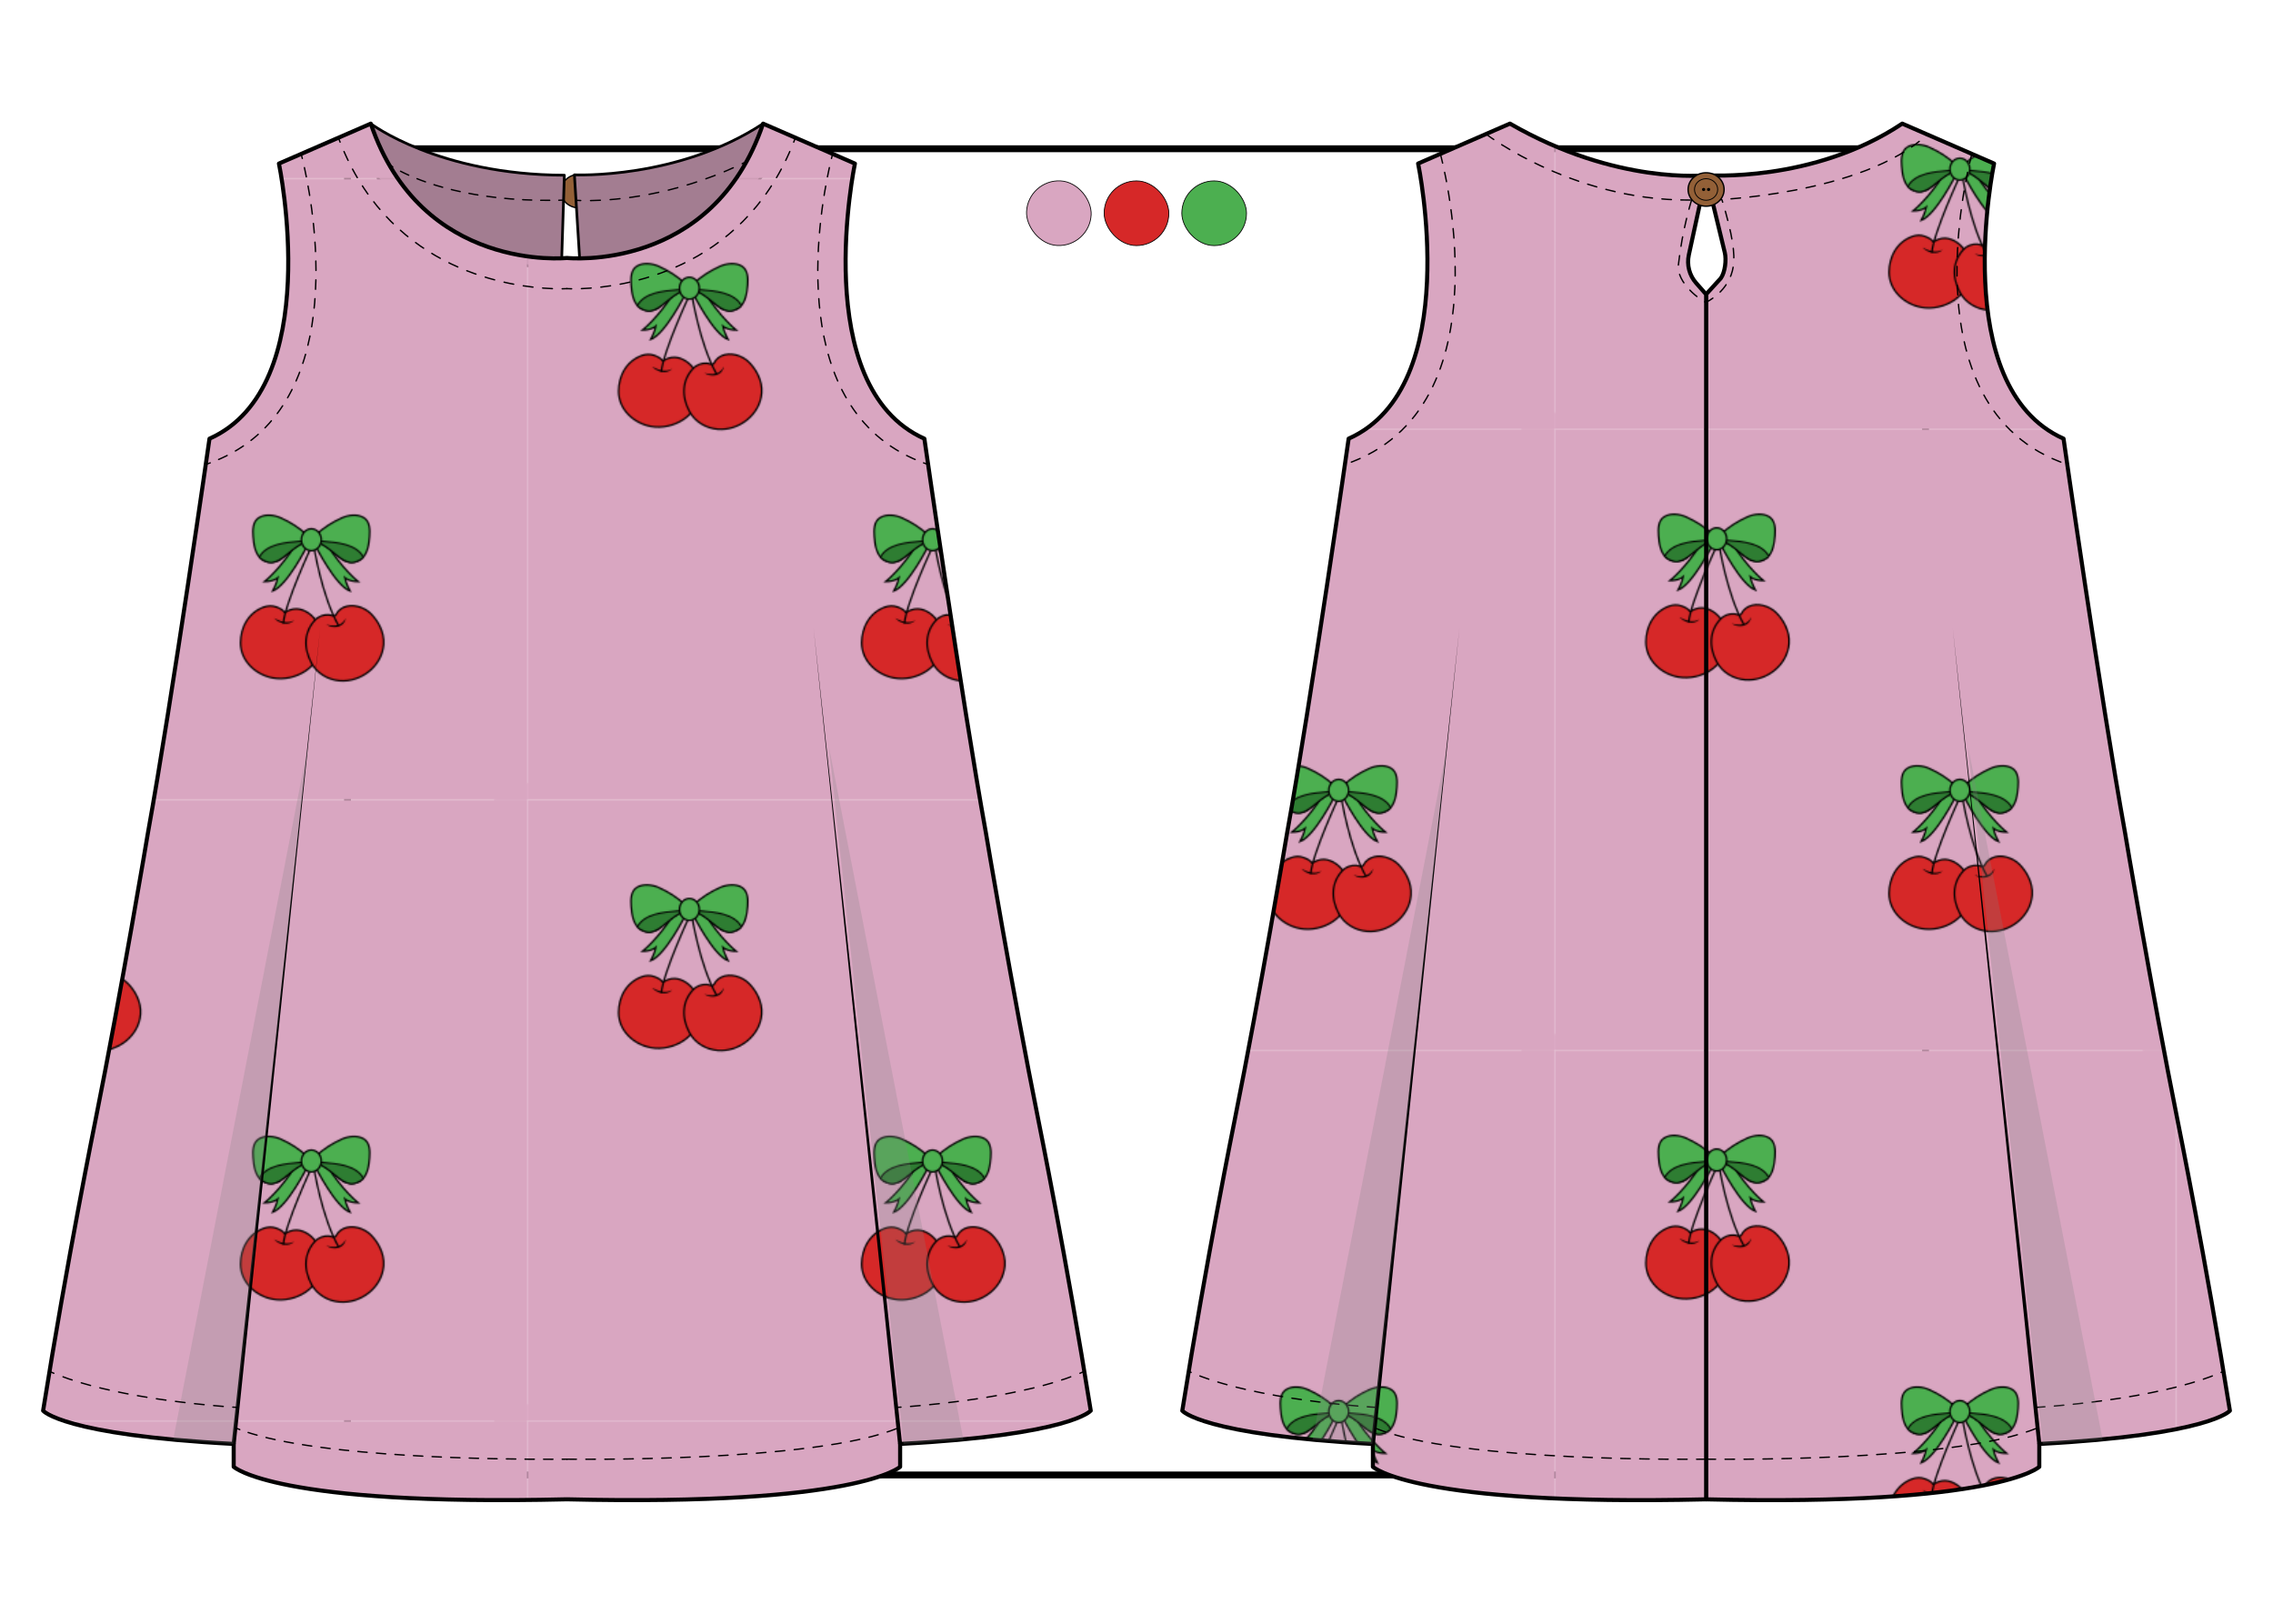 <?xml version="1.0" encoding="UTF-8"?> <svg xmlns="http://www.w3.org/2000/svg" xmlns:xlink="http://www.w3.org/1999/xlink" id="miniatura" viewBox="0 0 730.97 522.12"><defs><pattern id="Motivo_nuevo_2" data-name="Motivo nuevo 2" x="0" y="0" width="453.54" height="453.54" patternTransform="translate(-5892.05 1536.55) scale(.44)" patternUnits="userSpaceOnUse" viewBox="0 0 453.54 453.54"><g><rect width="453.54" height="453.54" fill="none"></rect><rect x="429.06" y="441.49" width="478.03" height="465.6" fill="#d9a6c1"></rect><rect x="-24.48" y="441.49" width="478.03" height="465.6" fill="#d9a6c1"></rect><rect x="429.06" y="-12.06" width="478.03" height="465.6" fill="#d9a6c1"></rect><g><rect x="-24.48" y="-12.06" width="478.03" height="465.6" fill="#d9a6c1"></rect><g><path d="M120.89,84.26s14.52,28.88,25.08,32.75c0,0-3.06-5.81-3.73-9.68,0,0,3.03,2.82,9.72,2.82,0,0-11.27-8.8-23.07-27.47l-9.33-3.89,1.33,5.47Z" fill="#4caf50" stroke="#000" stroke-miterlimit="10" stroke-width="1.21"></path><path d="M114.63,84.26s-14.52,28.88-25.08,32.75c0,0,3.06-5.81,3.73-9.68,0,0-3.03,2.82-9.72,2.82,0,0,11.27-8.8,23.07-27.47l9.33-3.89-1.33,5.47Z" fill="#4caf50" stroke="#000" stroke-miterlimit="10" stroke-width="1.21"></path><path d="M125.02,154.96c0,17.81-19.14,28.48-35.26,25.65-12.52-2.2-23.73-12.34-23.73-25.65,0-11.36,5.82-22.16,16.91-26.12,2.98-1.07,6.17-1.23,9.16-.12,2.12.79,5.26,2.04,6.15,4.32-.16-.41,3.44-1.96,3.92-2.14,1.6-.58,3.28-.89,4.98-.8,5.7.29,11.12,4.25,14.21,8.89s3.65,10.65,3.65,15.97Z" fill="#d62828" stroke="#000" stroke-miterlimit="10" stroke-width="1.21"></path><path d="M167.88,142.91c2,4.13,3.07,8.66,2.72,13.26-1.23,16.01-16.71,27.68-32.08,26.46-8.51-.67-16.69-5.34-20.83-13.19-5.61-10.61-5.47-22.52,2.86-31.21,2.53-2.65,6.2-3.98,9.86-3.77,1.33.08,3.8,1.2,4.68.63.83-.54,1.48-2.26,2.18-3.05,1.09-1.23,2.38-2.26,3.87-2.95,6.49-3.01,15.21-.44,20.21,4.63,2.62,2.65,4.89,5.78,6.54,9.19Z" fill="#d62828" stroke="#000" stroke-miterlimit="10" stroke-width="1.21"></path><path d="M120.89,76.16c5.51-5.16,12.3-9.46,19.17-12.53,4.69-2.1,11.29-2.96,15.91-.23,4.65,2.74,4.69,9.08,4.32,13.81-.44,5.57-1.31,12.65-5.99,16.49-3.93,3.22-9.83,3.14-14.02.35-2.38-1.58-15-13.66-17.72-11.55l-1.66-7.4" fill="#4caf50" stroke="#000" stroke-miterlimit="10" stroke-width="1.21"></path><path d="M123.33,80.91c.94-.19,1.95-.23,3.26-.13,9.58.77,24.03,1.88,29.17,11.48.37.69-6.89,5.39-10.37,3.74-4.85-.85-10-6.1-14.06-9.09-1.91-1.41-9.28-7.47-11.77-4.58,1.47-.7,2.57-1.18,3.77-1.42Z" fill="#2e7d32" stroke="#000" stroke-miterlimit="10" stroke-width="1.03"></path><path d="M114.63,76.16c-5.51-5.16-12.3-9.46-19.17-12.53-4.69-2.1-11.29-2.96-15.91-.23-4.65,2.74-4.69,9.08-4.32,13.81.44,5.57,1.31,12.65,5.99,16.49,3.93,3.22,9.83,3.14,14.02.35,2.38-1.58,15-13.66,17.72-11.55l1.66-7.4" fill="#4caf50" stroke="#000" stroke-miterlimit="10" stroke-width="1.21"></path><path d="M112.19,80.91c-.94-.19-1.95-.23-3.26-.13-9.58.77-24.03,1.88-29.17,11.48-.37.69,6.89,5.39,10.37,3.74,4.85-.85,10-6.1,14.06-9.09,1.91-1.41,9.28-7.47,11.77-4.58-1.47-.7-2.57-1.18-3.77-1.42Z" fill="#2e7d32" stroke="#000" stroke-miterlimit="10" stroke-width="1.03"></path><path d="M119.56,84.09s5.56,36.1,18.1,58.28" fill="none" stroke="#000" stroke-miterlimit="10" stroke-width="1.21"></path><path d="M128.61,141.49c5.91,1.63,11.21,1.32,14.37-4.58-1.32,6.94-9.14,8.16-14.37,4.58h0Z"></path><path d="M117.76,84.79s-18.8,39.97-20.56,56" fill="none" stroke="#000" stroke-miterlimit="10" stroke-width="1.21"></path><path d="M90.51,136.91c4.51,2.33,9.84,4.31,14.62,1.58-3.93,4.4-11.09,2.31-14.62-1.58h0Z"></path><ellipse cx="117.76" cy="79.6" rx="7.26" ry="8.01" fill="#4caf50" stroke="#000" stroke-miterlimit="10" stroke-width="1.21"></ellipse></g><g><path d="M298.59,268.09s14.52,28.88,25.08,32.75c0,0-3.06-5.81-3.73-9.68,0,0,3.03,2.82,9.72,2.82,0,0-11.27-8.8-23.07-27.47l-9.33-3.89,1.33,5.47Z" fill="#4caf50" stroke="#000" stroke-miterlimit="10" stroke-width="1.21"></path><path d="M292.33,268.09s-14.52,28.88-25.08,32.75c0,0,3.06-5.81,3.73-9.68,0,0-3.03,2.82-9.72,2.82,0,0,11.27-8.8,23.07-27.47l9.33-3.89-1.33,5.47Z" fill="#4caf50" stroke="#000" stroke-miterlimit="10" stroke-width="1.21"></path><path d="M302.72,338.79c0,17.81-19.14,28.48-35.26,25.65-12.52-2.2-23.73-12.34-23.73-25.65,0-11.36,5.82-22.16,16.91-26.12,2.98-1.07,6.17-1.23,9.16-.12,2.12.79,5.26,2.04,6.15,4.32-.16-.41,3.44-1.96,3.92-2.14,1.6-.58,3.28-.89,4.98-.8,5.7.29,11.12,4.25,14.21,8.89s3.65,10.65,3.65,15.97Z" fill="#d62828" stroke="#000" stroke-miterlimit="10" stroke-width="1.21"></path><path d="M345.58,326.74c2,4.13,3.07,8.66,2.72,13.26-1.23,16.01-16.71,27.68-32.08,26.46-8.51-.67-16.69-5.34-20.83-13.19-5.61-10.61-5.47-22.52,2.86-31.21,2.53-2.65,6.2-3.98,9.86-3.77,1.33.08,3.8,1.2,4.68.63.83-.54,1.48-2.26,2.18-3.05,1.09-1.23,2.38-2.26,3.87-2.95,6.49-3.01,15.21-.44,20.21,4.63,2.62,2.65,4.89,5.78,6.54,9.19Z" fill="#d62828" stroke="#000" stroke-miterlimit="10" stroke-width="1.21"></path><path d="M298.59,259.99c5.51-5.16,12.3-9.46,19.17-12.53,4.69-2.1,11.29-2.96,15.91-.23,4.65,2.74,4.69,9.08,4.32,13.81-.44,5.57-1.31,12.65-5.99,16.49-3.93,3.22-9.83,3.14-14.02.35-2.38-1.58-15-13.66-17.72-11.55l-1.66-7.4" fill="#4caf50" stroke="#000" stroke-miterlimit="10" stroke-width="1.21"></path><path d="M301.03,264.73c.94-.19,1.95-.23,3.26-.13,9.58.77,24.03,1.88,29.17,11.48.37.69-6.89,5.39-10.37,3.74-4.85-.85-10-6.1-14.06-9.09-1.91-1.41-9.28-7.47-11.77-4.58,1.47-.7,2.57-1.18,3.77-1.42Z" fill="#2e7d32" stroke="#000" stroke-miterlimit="10" stroke-width="1.03"></path><path d="M292.33,259.99c-5.51-5.16-12.3-9.46-19.17-12.53-4.69-2.1-11.29-2.96-15.91-.23-4.65,2.74-4.69,9.08-4.32,13.81.44,5.57,1.31,12.65,5.99,16.49,3.93,3.22,9.83,3.14,14.02.35,2.38-1.58,15-13.66,17.72-11.55l1.66-7.4" fill="#4caf50" stroke="#000" stroke-miterlimit="10" stroke-width="1.21"></path><path d="M289.89,264.73c-.94-.19-1.95-.23-3.26-.13-9.58.77-24.03,1.88-29.17,11.48-.37.69,6.89,5.39,10.37,3.74,4.85-.85,10-6.1,14.06-9.09,1.91-1.41,9.28-7.47,11.77-4.58-1.47-.7-2.57-1.18-3.77-1.42Z" fill="#2e7d32" stroke="#000" stroke-miterlimit="10" stroke-width="1.03"></path><path d="M297.26,267.92s5.56,36.1,18.1,58.28" fill="none" stroke="#000" stroke-miterlimit="10" stroke-width="1.21"></path><path d="M306.31,325.32c5.91,1.63,11.21,1.32,14.37-4.58-1.32,6.94-9.14,8.16-14.37,4.58h0Z"></path><path d="M295.46,268.62s-18.8,39.97-20.56,56" fill="none" stroke="#000" stroke-miterlimit="10" stroke-width="1.21"></path><path d="M268.21,320.74c4.51,2.33,9.84,4.31,14.62,1.58-3.93,4.4-11.09,2.31-14.62-1.58h0Z"></path><ellipse cx="295.46" cy="263.43" rx="7.26" ry="8.01" fill="#4caf50" stroke="#000" stroke-miterlimit="10" stroke-width="1.21"></ellipse></g></g></g></pattern><pattern id="Motivo_nuevo_2-2" data-name="Motivo nuevo 2" patternTransform="translate(-6022.67 1855.49) scale(.44)" xlink:href="#Motivo_nuevo_2"></pattern></defs><rect x="111.75" y="47.83" width="507.48" height="426.45" fill="none" stroke="#000" stroke-miterlimit="10" stroke-width="2.21"></rect><g><rect x="330.11" y="58.17" width="20.8" height="20.8" rx="10.4" ry="10.4" transform="translate(677.21 153.91) rotate(-177.16)" fill="#d9a6c1" stroke="#000" stroke-miterlimit="10" stroke-width=".25"></rect><rect x="355.09" y="58.17" width="20.8" height="20.8" rx="10.4" ry="10.4" transform="translate(730.97 137.14) rotate(180)" fill="#d62828" stroke="#000" stroke-miterlimit="10" stroke-width=".25"></rect><rect x="380.06" y="58.17" width="20.8" height="20.8" rx="10.4" ry="10.4" transform="translate(780.92 137.14) rotate(180)" fill="#4caf50" stroke="#000" stroke-miterlimit="10" stroke-width=".25"></rect></g><path d="M548.66,56.34s34.36,2.58,63.08-16.59l29.53,12.84s-15.06,71.76,22.34,88.46c0,0,11.94,83.35,19.81,126.9,0,0,8.41,50.2,16.92,92.61,0,0,9.04,44.62,16.77,93.06,0,0-6.31,7.79-61.3,10.69v7.35s-13.17,12.69-107.16,10.46V94.65l4.75-5.19c1.38-1.95,1.83-5.93,1.27-8.26l-6.02-24.86Z" fill="url(#Motivo_nuevo_2)" stroke="#000" stroke-linejoin="round" stroke-width="1.31"></path><polygon points="627.99 202.05 656.47 464.23 655.17 464.37 627.99 202.05 627.99 202.05"></polygon><path d="M548.66,469.2s80.08,1.21,106.61-10.08" fill="none" stroke="#000" stroke-dasharray="3.05" stroke-linecap="round" stroke-miterlimit="10" stroke-width=".44"></path><path d="M654.57,452.56s39.42-2.12,60.48-11.59" fill="none" stroke="#000" stroke-dasharray="3.05" stroke-linecap="round" stroke-miterlimit="10" stroke-width=".44"></path><path d="M634.13,49.48s-22.66,81.89,30.68,99.86" fill="none" stroke="#000" stroke-dasharray="3.05" stroke-linecap="round" stroke-miterlimit="10" stroke-width=".44"></path><path d="M548.66,56.34s-28.72,3.25-63.08-16.59l-29.53,12.84s15.06,71.76-22.34,88.46c0,0-11.94,83.35-19.81,126.9,0,0-8.41,50.2-16.92,92.61,0,0-9.04,44.62-16.77,93.06,0,0,6.31,7.79,61.3,10.69v7.35s13.17,12.69,107.16,10.46V94.65l-3.21-3.64c-2.18-2.47-3.05-5.83-2.35-9.04l5.57-25.62Z" fill="url(#Motivo_nuevo_2)" stroke="#000" stroke-linejoin="round" stroke-width="1.31"></path><polygon points="440.86 464.23 469.33 202.05 442.16 464.37 440.86 464.23 440.86 464.23"></polygon><path d="M548.66,469.2s-80.08,1.21-106.61-10.08" fill="none" stroke="#000" stroke-dasharray="3.05" stroke-linecap="round" stroke-miterlimit="10" stroke-width=".44"></path><path d="M442.75,452.56s-39.42-2.12-60.48-11.59" fill="none" stroke="#000" stroke-dasharray="3.05" stroke-linecap="round" stroke-miterlimit="10" stroke-width=".44"></path><path d="M463.2,49.48s22.66,81.89-30.68,99.86" fill="none" stroke="#000" stroke-dasharray="3.05" stroke-linecap="round" stroke-miterlimit="10" stroke-width=".44"></path><path d="M477.88,43.1s29.62,22.83,69.07,21.14" fill="none" stroke="#000" stroke-dasharray="3.05" stroke-linecap="round" stroke-miterlimit="10" stroke-width=".44"></path><path d="M550.6,64.33s48.16-1.52,69.21-21.08" fill="none" stroke="#000" stroke-dasharray="3.05" stroke-linecap="round" stroke-miterlimit="10" stroke-width=".44"></path><polygon points="465.27 240.34 422.07 462.91 441.32 464.29 465.27 240.34" fill="#848484" opacity=".24"></polygon><path d="M543.99,64.33s-2.99,9.36-4.24,20.86c-.63,5.81,7.2,11.44,8.82,12.05,0,0,7.67-3.41,8.86-11.71.54-3.77-.15-9.81-3.64-21.2" fill="none" stroke="#000" stroke-dasharray="3.05" stroke-linecap="round" stroke-miterlimit="10" stroke-width=".44"></path><ellipse cx="548.66" cy="60.93" rx="5.79" ry="5.38" fill="#936037" stroke="#000" stroke-miterlimit="10" stroke-width=".44"></ellipse><ellipse cx="548.66" cy="60.93" rx="3.73" ry="3.47" fill="#936037" stroke="#000" stroke-miterlimit="10" stroke-width=".28"></ellipse><g><circle cx="547.87" cy="60.93" r=".3" stroke="#000" stroke-miterlimit="10" stroke-width=".44"></circle><circle cx="549.46" cy="60.93" r=".3" stroke="#000" stroke-miterlimit="10" stroke-width=".44"></circle></g><ellipse cx="186.17" cy="61.46" rx="5.79" ry="5.38" fill="#936037" stroke="#000" stroke-miterlimit="10" stroke-width=".44"></ellipse><path d="M186.61,86.39l-1.89-30.17s33.28,1.56,60.67-16.47l3.23,11.58-12.8,18.81s-20.26,12.69-20.93,13.36-28.27,2.89-28.27,2.89Z" fill="#a37d91" stroke="#000" stroke-linejoin="round" stroke-width=".87"></path><path d="M119.23,39.75s21.63,16.47,62.26,16.59l-1,31.5-34.17-7.46-24.71-22.82-2.37-17.81Z" fill="#a37d91" stroke="#000" stroke-linejoin="round" stroke-width=".87"></path><path d="M350.76,453.61s-6.31,7.8-61.29,10.69v7.35s-13.18,12.69-107.16,10.46c-93.99,2.23-107.16-10.46-107.16-10.46v-7.35c-54.99-2.89-61.29-10.69-61.29-10.69,7.73-48.44,16.77-93.05,16.77-93.05,8.51-42.41,16.92-92.61,16.92-92.61,7.88-43.54,19.82-126.89,19.82-126.89,37.4-16.7,22.33-88.46,22.33-88.46l29.54-12.84c16.25,48.08,63.08,43.19,63.08,43.19,0,0,46.82,4.9,63.08-43.19l29.53,12.84s-15.06,71.76,22.34,88.46c0,0,11.94,83.35,19.81,126.89,0,0,8.41,50.2,16.92,92.61,0,0,9.04,44.62,16.77,93.05Z" fill="url(#Motivo_nuevo_2-2)" stroke="#000" stroke-linejoin="round" stroke-width="1.31"></path><polygon points="261.64 202.05 290.11 464.23 288.81 464.37 261.64 202.05 261.64 202.05"></polygon><polygon points="74.5 464.23 102.98 202.05 75.8 464.37 74.5 464.23 74.5 464.23"></polygon><polygon points="98.91 240.34 55.71 462.91 74.96 464.29 98.91 240.34" fill="#848484" opacity=".24"></polygon><polygon points="266.62 240.34 309.82 462.91 290.57 464.29 266.62 240.34" fill="#848484" opacity=".24"></polygon><polygon points="632.97 240.34 676.18 462.91 656.93 464.29 632.97 240.34" fill="#848484" opacity=".24"></polygon><g><g><path d="M288.22,452.56s.54-.03,1.52-.09" fill="none" stroke="#000" stroke-linecap="round" stroke-miterlimit="10" stroke-width=".44"></path><path d="M292.82,452.24c10.41-.83,36.17-3.46,53.04-10.08" fill="none" stroke="#000" stroke-dasharray="3.09 3.09" stroke-linecap="round" stroke-miterlimit="10" stroke-width=".44"></path><path d="M347.3,441.58c.47-.2.94-.4,1.4-.61" fill="none" stroke="#000" stroke-linecap="round" stroke-miterlimit="10" stroke-width=".44"></path></g><g><path d="M182.31,92.81s.54.04,1.52.05" fill="none" stroke="#000" stroke-linecap="round" stroke-miterlimit="10" stroke-width=".44"></path><path d="M186.97,92.81c13.22-.49,51.07-5.5,67.69-45.65" fill="none" stroke="#000" stroke-dasharray="3.14 3.14" stroke-linecap="round" stroke-miterlimit="10" stroke-width=".44"></path><path d="M255.25,45.7c.18-.47.37-.95.55-1.43" fill="none" stroke="#000" stroke-linecap="round" stroke-miterlimit="10" stroke-width=".44"></path></g><g><path d="M267.77,49.48s-.14.52-.38,1.47" fill="none" stroke="#000" stroke-linecap="round" stroke-miterlimit="10" stroke-width=".44"></path><path d="M266.71,53.9c-3.71,16.9-13.69,77.33,28.88,94.39" fill="none" stroke="#000" stroke-dasharray="3.03 3.03" stroke-linecap="round" stroke-miterlimit="10" stroke-width=".44"></path><path d="M297.02,148.84c.47.17.95.34,1.44.51" fill="none" stroke="#000" stroke-linecap="round" stroke-miterlimit="10" stroke-width=".44"></path></g><g><path d="M182.31,469.2s-.53,0-1.52.02" fill="none" stroke="#000" stroke-linecap="round" stroke-miterlimit="10" stroke-width=".44"></path><path d="M177.81,469.23c-16.59.05-74.61-.4-99.29-9.03" fill="none" stroke="#000" stroke-dasharray="2.99 2.99" stroke-linecap="round" stroke-miterlimit="10" stroke-width=".44"></path><path d="M77.11,459.69c-.49-.19-.96-.38-1.41-.57" fill="none" stroke="#000" stroke-linecap="round" stroke-miterlimit="10" stroke-width=".44"></path></g><g><path d="M76.39,452.56s-.54-.03-1.52-.09" fill="none" stroke="#000" stroke-linecap="round" stroke-miterlimit="10" stroke-width=".44"></path><path d="M71.79,452.24c-10.41-.83-36.17-3.46-53.04-10.08" fill="none" stroke="#000" stroke-dasharray="3.09 3.09" stroke-linecap="round" stroke-miterlimit="10" stroke-width=".44"></path><path d="M17.31,441.58c-.47-.2-.94-.4-1.4-.61" fill="none" stroke="#000" stroke-linecap="round" stroke-miterlimit="10" stroke-width=".44"></path></g><g><path d="M182.31,92.81s-.54.04-1.52.05" fill="none" stroke="#000" stroke-linecap="round" stroke-miterlimit="10" stroke-width=".44"></path><path d="M177.65,92.81c-13.22-.49-51.07-5.5-67.69-45.65" fill="none" stroke="#000" stroke-dasharray="3.14 3.14" stroke-linecap="round" stroke-miterlimit="10" stroke-width=".44"></path><path d="M109.37,45.7c-.18-.47-.37-.95-.55-1.43" fill="none" stroke="#000" stroke-linecap="round" stroke-miterlimit="10" stroke-width=".44"></path></g><g><path d="M96.84,49.48s.14.52.38,1.47" fill="none" stroke="#000" stroke-linecap="round" stroke-miterlimit="10" stroke-width=".44"></path><path d="M97.9,53.9c3.71,16.9,13.69,77.33-28.88,94.39" fill="none" stroke="#000" stroke-dasharray="3.03 3.03" stroke-linecap="round" stroke-miterlimit="10" stroke-width=".44"></path><path d="M67.6,148.84c-.47.17-.95.34-1.44.51" fill="none" stroke="#000" stroke-linecap="round" stroke-miterlimit="10" stroke-width=".44"></path></g><g><path d="M125.02,52.81s.42.31,1.27.84" fill="none" stroke="#000" stroke-linecap="round" stroke-miterlimit="10" stroke-width=".44"></path><path d="M128.82,55.07c6.7,3.46,22.51,9.65,49.44,9.35" fill="none" stroke="#000" stroke-dasharray="2.9 2.9" stroke-linecap="round" stroke-miterlimit="10" stroke-width=".44"></path><path d="M179.71,64.39c.5,0,1.01-.02,1.53-.04" fill="none" stroke="#000" stroke-linecap="round" stroke-miterlimit="10" stroke-width=".44"></path></g><g><path d="M185.23,64.41s.53.04,1.52.07" fill="none" stroke="#000" stroke-linecap="round" stroke-miterlimit="10" stroke-width=".44"></path><path d="M189.91,64.5c8.3-.12,26.67-1.62,47.33-11.19" fill="none" stroke="#000" stroke-dasharray="3.16 3.16" stroke-linecap="round" stroke-miterlimit="10" stroke-width=".44"></path><path d="M238.68,52.63c.46-.22.91-.44,1.37-.67" fill="none" stroke="#000" stroke-linecap="round" stroke-miterlimit="10" stroke-width=".44"></path></g></g><path d="M182.31,469.2s80.08,1.21,106.61-10.08" fill="none" stroke="#000" stroke-dasharray="3.05" stroke-linecap="round" stroke-miterlimit="10" stroke-width=".44"></path></svg> 